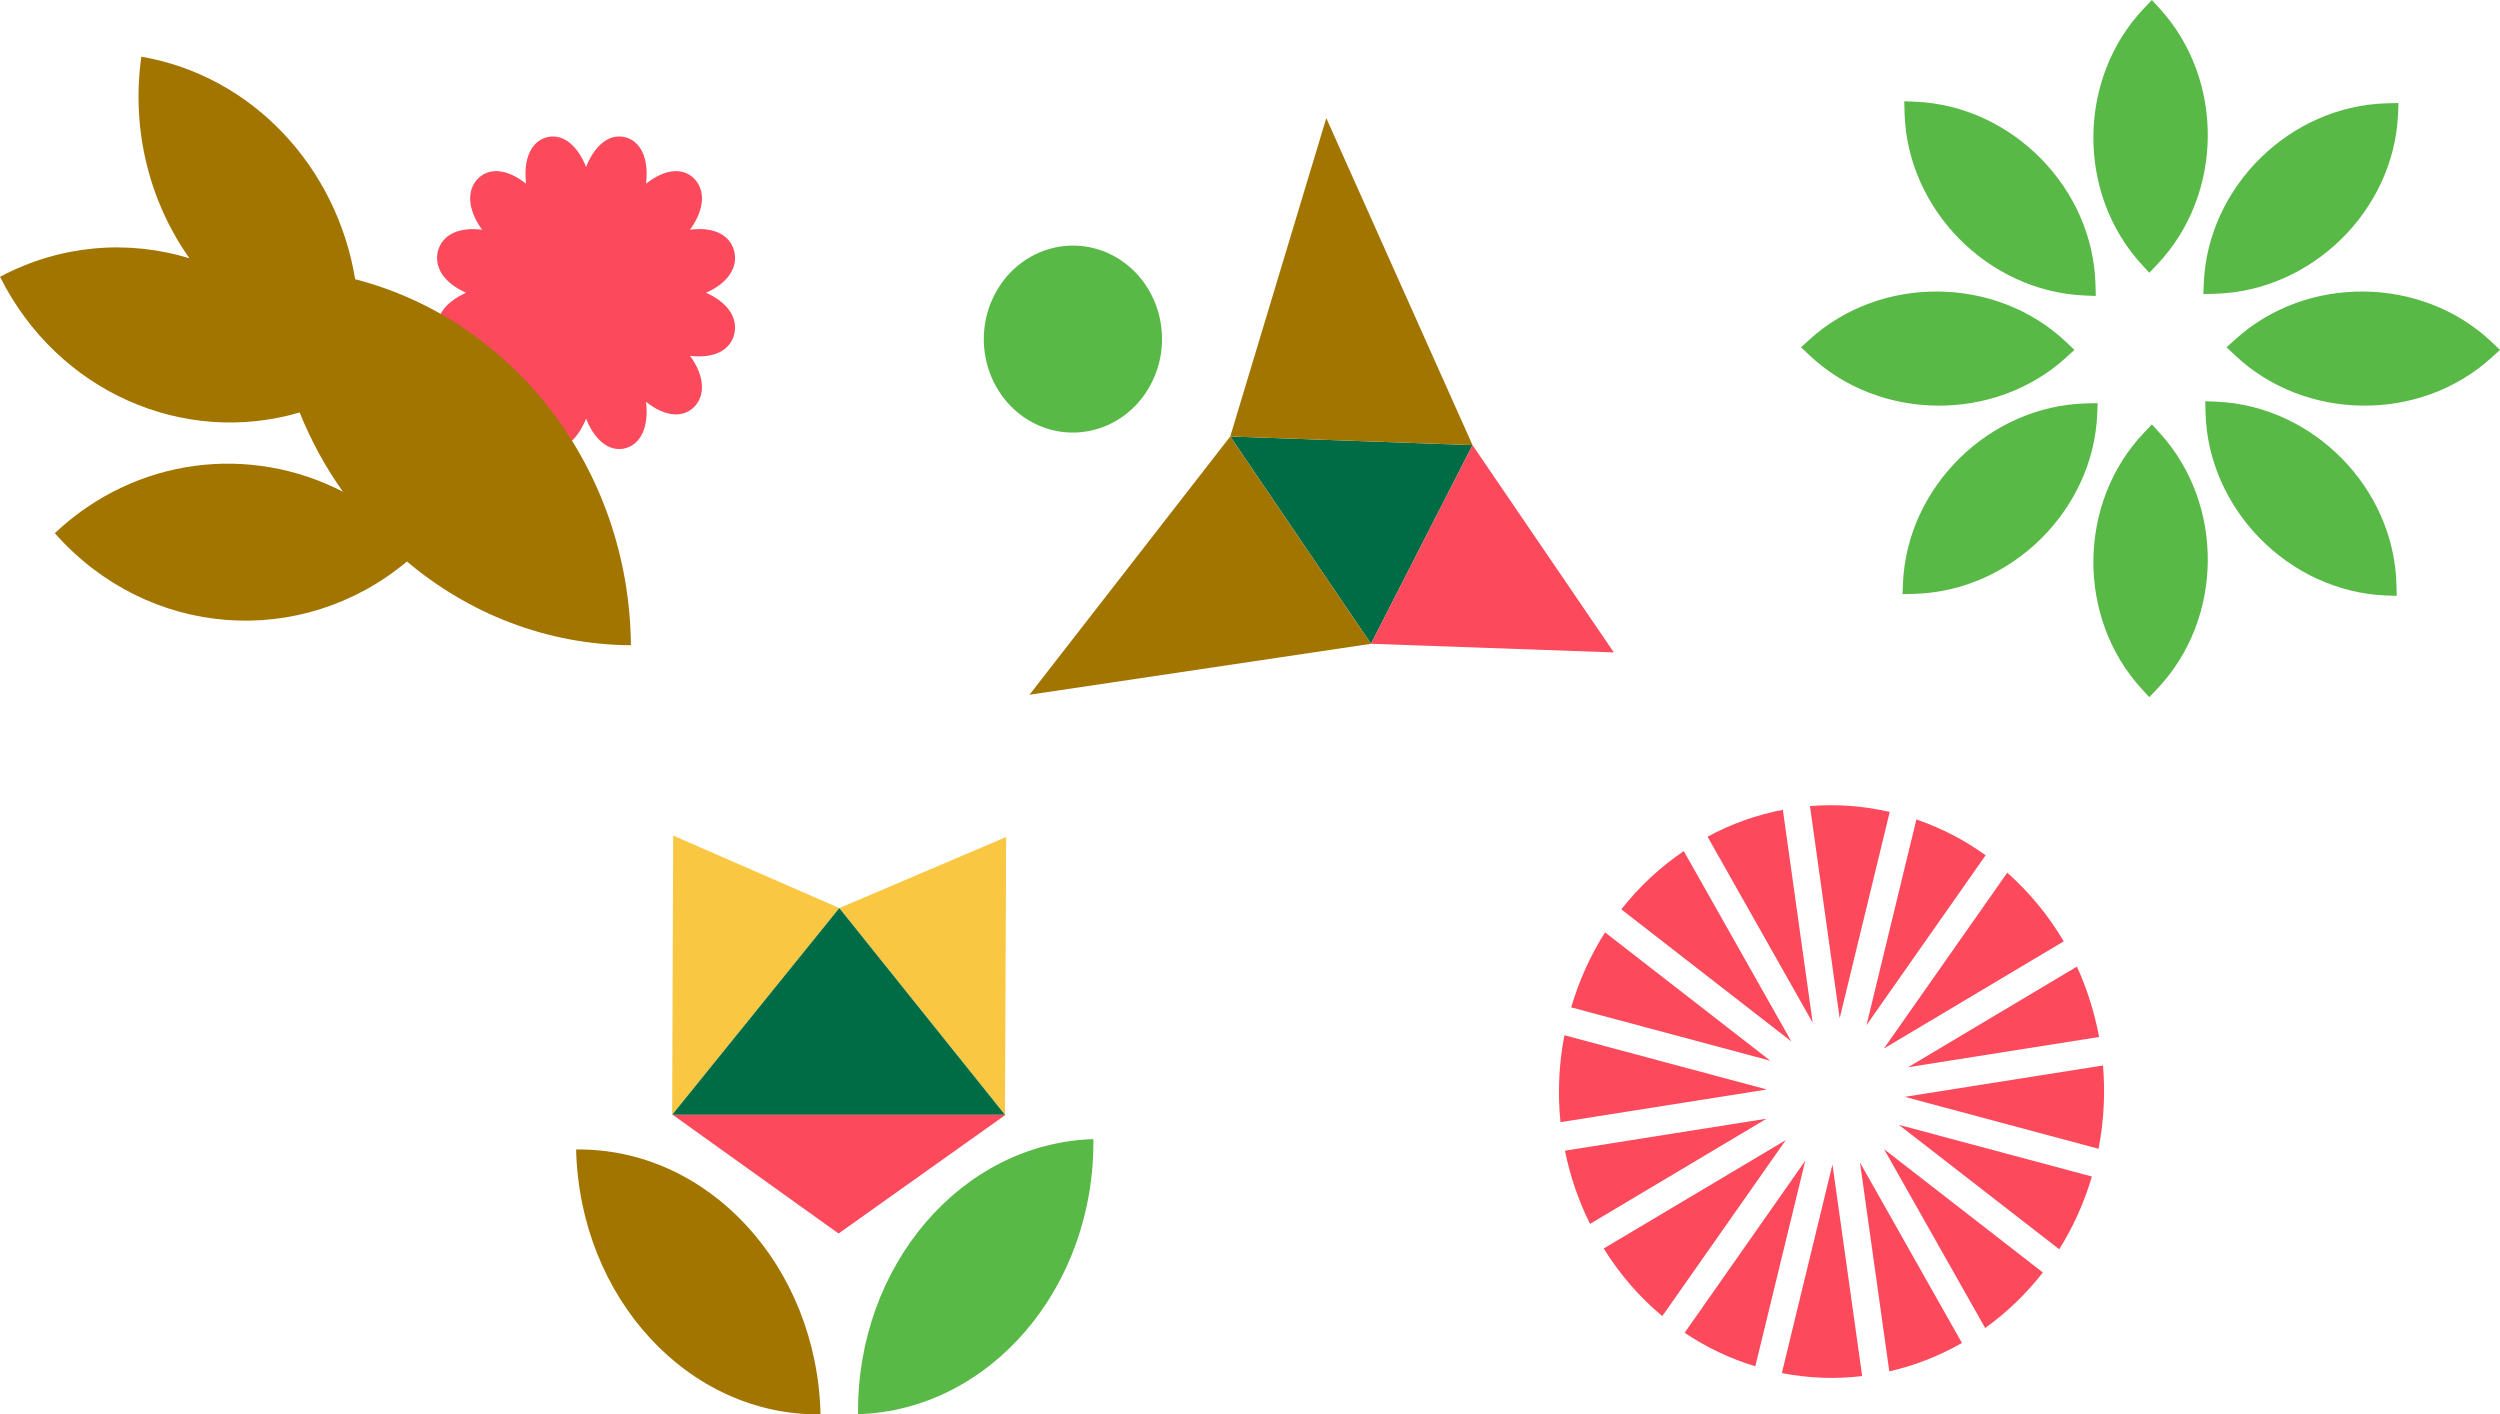 <svg xmlns="http://www.w3.org/2000/svg" fill="none" viewBox="0 0 251 142" height="142" width="251">
<g clip-path="url(#clip0_72_9590)" id="icons">
<g id="type_and_art">
<g id="Group">
<g id="Group_2">
<path fill="#FD495C" d="M179.852 104.561L169.051 85.451C166.706 87.04 164.578 89.005 162.782 91.301L179.852 104.561Z" id="Vector"></path>
<path fill="#FD495C" d="M177.739 106.496L161.147 93.612C159.699 95.88 158.555 98.408 157.744 101.138L177.739 106.496Z" id="Vector_2"></path>
<path fill="#FD495C" d="M157.121 115.524C157.642 118.095 158.482 120.565 159.64 122.876L177.362 112.317L157.136 115.524H157.121Z" id="Vector_3"></path>
<path fill="#FD495C" d="M189.162 115.38L199.312 133.334C201.469 131.788 203.423 129.91 205.103 127.758L189.162 115.38Z" id="Vector_4"></path>
<path fill="#FD495C" d="M161.017 125.36C162.609 127.917 164.578 130.214 166.895 132.135L179.289 114.47L161.017 125.346V125.36Z" id="Vector_5"></path>
<path fill="#FD495C" d="M206.74 125.433C208.13 123.223 209.245 120.767 210.027 118.124L190.654 112.938L206.754 125.433H206.74Z" id="Vector_6"></path>
<path fill="#FD495C" d="M186.745 116.737L189.684 137.681C192.247 137.103 194.694 136.136 196.981 134.836L186.76 116.752L186.745 116.737Z" id="Vector_7"></path>
<path fill="#FD495C" d="M181.995 102.683L178.998 81.306C176.349 81.811 173.8 82.721 171.44 84.007L181.995 102.683Z" id="Vector_8"></path>
<path fill="#FD495C" d="M183.979 116.911L178.897 137.855C181.619 138.389 184.327 138.476 186.962 138.158L183.979 116.911Z" id="Vector_9"></path>
<path fill="#FD495C" d="M181.228 116.564L169.139 133.81C171.281 135.255 173.67 136.396 176.233 137.176L181.243 116.564H181.228Z" id="Vector_10"></path>
<path fill="#FD495C" d="M191.233 110.122L210.693 115.336C211.243 112.52 211.373 109.718 211.141 106.973L191.233 110.122Z" id="Vector_11"></path>
<path fill="#FD495C" d="M207.203 94.522C205.683 91.937 203.772 89.611 201.528 87.618L189.148 105.269L207.203 94.508V94.522Z" id="Vector_12"></path>
<path fill="#FD495C" d="M157.064 103.94C156.499 106.886 156.383 109.819 156.673 112.664L177.392 109.385L157.064 103.94Z" id="Vector_13"></path>
<path fill="#FD495C" d="M210.75 104.113C210.286 101.658 209.548 99.289 208.52 97.05L191.58 107.146L210.75 104.113Z" id="Vector_14"></path>
<path fill="#FD495C" d="M189.742 81.523C187.049 80.901 184.356 80.714 181.721 80.93L184.703 102.235L189.727 81.523H189.742Z" id="Vector_15"></path>
<path fill="#FD495C" d="M187.382 102.943L199.356 85.87C197.256 84.354 194.925 83.14 192.406 82.274L187.396 102.929L187.382 102.943Z" id="Vector_16"></path>
</g>
<g id="Group_3">
<g id="Group_4">
<path fill="#A27400" d="M82.383 142C69.121 142.159 58.204 130.329 57.842 115.408C71.104 115.249 82.021 127.079 82.383 142Z" id="Vector_17"></path>
<path fill="#58B947" d="M86.147 141.986C99.395 141.581 109.921 129.289 109.776 114.368C96.528 114.773 86.002 127.065 86.147 141.986Z" id="Vector_18"></path>
</g>
<g id="Group_5">
<path fill="#F9C742" d="M84.265 91.171L67.484 111.927L67.586 83.891L84.265 91.171Z" id="Vector_19"></path>
<path fill="#F9C742" d="M84.265 91.171L100.9 111.927L101.016 84.036L84.265 91.171Z" id="Vector_20"></path>
<path fill="#006C46" d="M84.265 91.171L100.901 111.927H67.484L84.265 91.171Z" id="Vector_21"></path>
<path fill="#FD495C" d="M84.192 123.844L100.958 111.927H67.542L84.192 123.844Z" id="Vector_22"></path>
</g>
</g>
<g id="Group_6">
<path fill="#FD495C" d="M70.887 29.394C73.218 28.354 74.101 26.736 73.71 25.205C73.319 23.674 71.784 22.735 69.28 23.067C70.8 20.944 70.785 19.081 69.728 17.968C68.672 16.856 66.891 16.842 64.864 18.445C65.168 15.802 64.27 14.198 62.822 13.794C61.374 13.39 59.825 14.314 58.841 16.755C57.856 14.314 56.307 13.39 54.859 13.794C53.411 14.198 52.514 15.816 52.818 18.445C50.791 16.842 49.024 16.856 47.953 17.968C46.896 19.081 46.881 20.944 48.402 23.067C45.897 22.749 44.362 23.688 43.971 25.205C43.58 26.736 44.463 28.354 46.794 29.394C44.463 30.434 43.58 32.051 43.971 33.583C44.362 35.114 45.897 36.052 48.402 35.72C46.881 37.843 46.896 39.707 47.953 40.819C49.01 41.931 50.791 41.946 52.818 40.342C52.514 42.986 53.411 44.589 54.859 44.993C56.307 45.398 57.856 44.473 58.841 42.032C59.825 44.473 61.374 45.398 62.822 44.993C64.27 44.589 65.168 42.971 64.864 40.342C66.891 41.946 68.657 41.931 69.728 40.819C70.785 39.707 70.8 37.843 69.28 35.72C71.784 36.038 73.319 35.099 73.71 33.583C74.101 32.051 73.218 30.434 70.887 29.394Z" id="Vector_23"></path>
<path fill="#A27400" d="M63.344 64.782C63.184 46.987 51.457 32.109 35.661 28.036C33.822 16.842 25.424 7.626 14.189 5.691C13.146 13.13 15.058 20.323 19.01 25.927C12.886 24.064 6.124 24.541 0 27.79C5.82 39.404 18.489 44.82 30.086 41.411C31.23 44.257 32.693 46.929 34.43 49.37C25.149 44.575 13.653 45.86 5.502 53.53C14.826 64.103 30.26 65.23 40.858 56.375C47.026 61.575 54.83 64.724 63.344 64.782Z" id="Vector_24"></path>
</g>
<g id="Group_7">
<path fill="#6ABC47" d="M123.517 43.824L137.648 64.637L123.517 43.824Z" id="Vector_25"></path>
<path fill="#8A4A82" d="M123.517 43.824L137.648 64.637L123.517 43.824Z" id="Vector_26"></path>
<path fill="#8A4A82" d="M123.517 43.824L147.841 44.69L123.517 43.824Z" id="Vector_27"></path>
<path fill="#006C46" d="M123.517 43.824L147.841 44.69L137.648 64.637L123.517 43.824Z" id="Vector_28"></path>
<path fill="#EE635F" d="M123.517 43.824L147.841 44.69L123.517 43.824Z" id="Vector_29"></path>
<path fill="#A27400" d="M133.159 11.859L147.841 44.69L123.517 43.824L133.159 11.859Z" id="Vector_30"></path>
<path fill="#A27400" d="M103.362 69.751L137.647 64.637L123.516 43.824L103.362 69.751Z" id="Vector_31"></path>
<path fill="#FD495C" d="M162.029 65.504L147.84 44.69L137.647 64.637L162.029 65.504Z" id="Vector_32"></path>
<path fill="#58B947" d="M111.948 25.768C116.307 28.224 117.943 33.915 115.597 38.479C113.266 43.043 107.851 44.762 103.493 42.321C99.135 39.866 97.499 34.175 99.844 29.61C102.175 25.046 107.59 23.327 111.948 25.768Z" id="Vector_33"></path>
</g>
<g id="Group_8">
<path fill="#58B947" d="M216.049 42.61L215.267 43.433C208.578 50.453 208.462 61.994 215.021 69.158L215.788 69.996L216.57 69.173C223.259 62.153 223.375 50.612 216.816 43.448L216.049 42.61Z" id="Vector_34"></path>
<path fill="#58B947" d="M221.405 40.285L221.434 41.426C221.68 51.103 229.774 59.351 239.489 59.784L240.633 59.828L240.604 58.687C240.358 48.995 232.264 40.761 222.549 40.328L221.405 40.285Z" id="Vector_35"></path>
<path fill="#58B947" d="M223.549 34.868L224.374 35.648C231.411 42.321 242.979 42.437 250.16 35.894L251 35.128L250.175 34.348C243.138 27.675 231.57 27.559 224.389 34.103L223.549 34.868Z" id="Vector_36"></path>
<path fill="#58B947" d="M221.218 29.524L222.362 29.495C232.062 29.249 240.329 21.175 240.764 11.483L240.807 10.342L239.663 10.371C229.948 10.616 221.696 18.691 221.261 28.383L221.218 29.524Z" id="Vector_37"></path>
<path fill="#58B947" d="M215.788 27.386L216.57 26.563C223.259 19.543 223.375 8.002 216.816 0.838L216.049 0L215.267 0.823C208.578 7.843 208.462 19.384 215.021 26.548L215.788 27.386Z" id="Vector_38"></path>
<path fill="#58B947" d="M210.416 29.712L210.387 28.57C210.141 18.893 202.047 10.645 192.332 10.212L191.188 10.169L191.217 11.31C191.464 21.002 199.557 29.235 209.272 29.668L210.416 29.712Z" id="Vector_39"></path>
<path fill="#58B947" d="M208.274 35.128L207.448 34.348C200.412 27.675 188.843 27.559 181.662 34.103L180.822 34.868L181.648 35.648C188.684 42.321 200.252 42.437 207.434 35.894L208.274 35.128Z" id="Vector_40"></path>
<path fill="#58B947" d="M210.605 40.472L209.461 40.501C199.761 40.747 191.493 48.821 191.059 58.513L191.016 59.654L192.159 59.625C201.875 59.38 210.127 51.306 210.562 41.614L210.605 40.472Z" id="Vector_41"></path>
</g>
</g>
</g>
</g>
<defs>
<clipPath id="clip0_72_9590">
<rect fill="white" height="142" width="251"></rect>
</clipPath>
</defs>
</svg>
